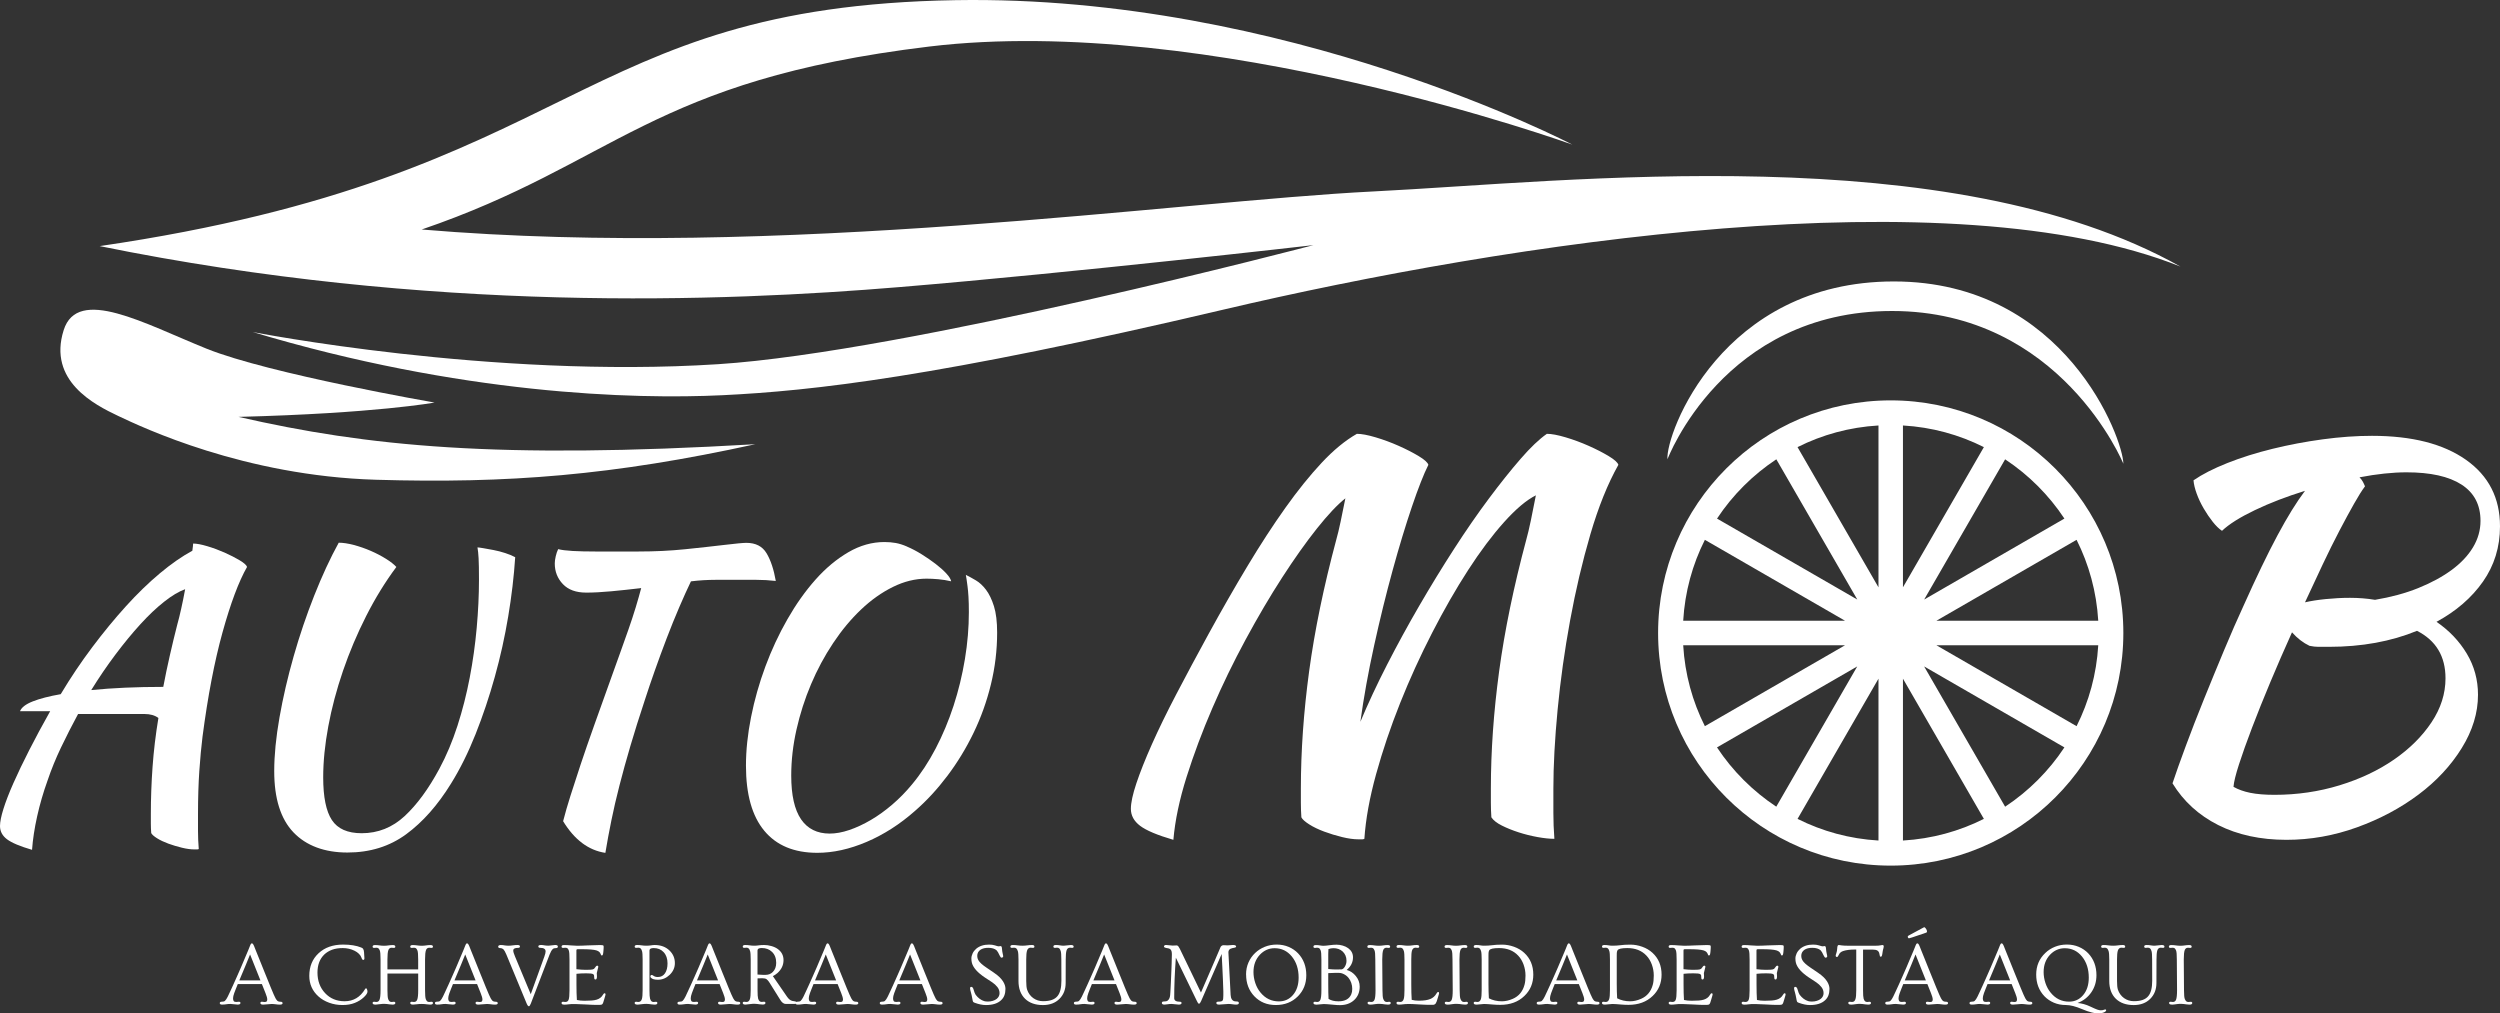 <?xml version="1.0" encoding="UTF-8"?>
<svg id="Layer_2" data-name="Layer 2" xmlns="http://www.w3.org/2000/svg" viewBox="0 0 1000 405.39">
  <rect x="0" y="0" width="1000" height="405.39" fill="#333333" stroke="none"/>
  <defs>
    <style>
      .cls-1 {
        fill: #fff;
      }
    </style>
  </defs>
  <g id="Layer_1-2" data-name="Layer 1">
    <g id="logo_automob_-_fundo_preto" data-name="logo automob - fundo preto">
      <path class="cls-1" d="M802.05,322.68l-32.4-56.11,56.11,32.39c-6.22,9.42-14.3,17.49-23.71,23.72M686.8,298.96l56.1-32.39-32.39,56.1c-9.41-6.23-17.49-14.3-23.71-23.71ZM710.53,183.72l32.39,56.1-56.11-32.38c6.23-9.42,14.31-17.49,23.72-23.72ZM825.76,207.43l-56.1,32.39,32.39-56.09c9.41,6.22,17.48,14.29,23.71,23.7ZM774.55,248.3l56.08-32.37c4.95,9.84,7.98,20.77,8.67,32.37h-64.75ZM839.3,258.1c-.68,11.58-3.72,22.53-8.67,32.37l-56.08-32.37h64.75ZM761.18,271.47l32.37,56.08c-9.85,4.95-20.78,7.98-32.37,8.66v-64.74ZM751.39,336.21c-11.58-.67-22.53-3.71-32.37-8.66l32.37-56.08v64.74ZM673.28,248.3c.68-11.59,3.71-22.53,8.67-32.37l56.07,32.37h-64.74ZM738.02,258.1l-56.07,32.37c-4.96-9.86-7.99-20.79-8.67-32.37h64.74ZM751.39,234.93l-32.38-56.08c9.84-4.95,20.78-7.98,32.38-8.66v64.74ZM761.18,170.19c11.59.67,22.53,3.71,32.37,8.66l-32.37,56.07v-64.73ZM756.29,160.15c-51.38,0-93.05,41.66-93.05,93.05s41.66,93.05,93.05,93.05,93.05-41.66,93.05-93.05-41.66-93.05-93.05-93.05Z"/>
      <g>
        <path class="cls-1" d="M90.48,401.71c-.52.09-1.07.13-1.67.13s-.9-.19-.9-.58.27-.58.82-.58.97-.1,1.22-.31c.39-.36.78-.95,1.17-1.76.38-.81.74-1.57,1.07-2.28.33-.71.71-1.53,1.14-2.48.43-.95.9-2,1.42-3.17.52-1.17,1.06-2.4,1.63-3.71,1.48-3.44,2.46-5.76,2.94-6.95.48-1.19.74-1.85.79-1.97.05-.13.11-.24.17-.35.15-.24.28-.36.38-.36s.19.01.26.04c.07.03.15.08.23.17.17.22.35.55.52.98.17.43.41,1.02.7,1.77s.63,1.58,1.02,2.52c.38.94.79,1.95,1.22,3.03.43,1.08.86,2.15,1.3,3.23.43,1.07.86,2.11,1.27,3.12.41,1.01.78,1.92,1.1,2.73,1,2.42,1.63,3.87,1.91,4.35.28.48.51.81.7.99.29.28.72.42,1.29.42s.85.19.85.58-.37.58-1.1.58c-.31,0-.58-.01-.81-.04-.23-.03-.46-.06-.69-.08-.67-.09-1.27-.14-1.79-.14l-3.36.26c-.75,0-1.13-.21-1.13-.64,0-.35.21-.52.63-.52l1.04.12c.44,0,.73-.1.87-.29.14-.19.21-.43.21-.72,0-.54-.23-1.39-.7-2.54l-1.44-3.62h-9.65c-.28.7-.54,1.33-.77,1.91-.24.58-.46,1.14-.65,1.69-.31.88-.47,1.57-.47,2.08s.09.88.27,1.11c.18.24.52.36,1.02.36l1.04-.09c.42,0,.63.17.63.5,0,.43-.38.64-1.13.64l-2.89-.26c-.59,0-1.15.04-1.66.13ZM104.17,392.15l-4.14-10.37c-.8,2.03-2.23,5.49-4.3,10.37h8.44Z"/>
        <path class="cls-1" d="M145.77,383.29c0,.45-.16.68-.47.68-.28,0-.51-.28-.69-.84-.18-.56-.52-1.09-1.02-1.59-.5-.5-1.1-.92-1.79-1.25-1.45-.71-3.01-1.06-4.67-1.06s-3.1.22-4.31.67c-1.21.45-2.25,1.09-3.12,1.92-1.81,1.77-2.71,4.17-2.71,7.18,0,3.34,1.02,6.09,3.06,8.26,2.03,2.16,4.63,3.24,7.79,3.24,3.53,0,6.25-1.62,8.18-4.85.13-.21.26-.32.4-.35.13,0,.25.14.38.42.13.28.19.59.19.94,0,.58-.49,1.33-1.48,2.26-.99.93-2.18,1.68-3.59,2.24-1.41.57-3.05.85-4.92.85s-3.65-.3-5.32-.91c-1.68-.61-3.1-1.44-4.27-2.5-2.46-2.2-3.69-4.96-3.69-8.26,0-3.73,1.24-6.75,3.72-9.05,2.48-2.31,5.75-3.46,9.79-3.46,2.92,0,5.34.39,7.25,1.17.37.16.61.32.73.47.23.33.37.81.41,1.45.04.64.07,1.09.08,1.33.05.57.07.92.07,1.04Z"/>
        <path class="cls-1" d="M150.17,401.84c-.75,0-1.13-.21-1.13-.64,0-.34.21-.5.63-.5l.85.09c.63,0,1.06-.3,1.3-.9.27-.67.4-1.94.4-3.81v-12.28c0-1.91-.1-3.12-.3-3.61s-.41-.8-.63-.92c-.21-.12-.47-.18-.77-.18l-.85.07c-.42,0-.63-.17-.63-.5,0-.43.32-.64.96-.64s1.24.05,1.82.14c.57.09,1.17.14,1.8.14s1.21-.05,1.77-.14c.55-.09,1.15-.14,1.78-.14s.96.21.96.64c0,.34-.21.5-.63.5l-.83-.07c-.63,0-1.06.3-1.3.9-.27.67-.4,1.94-.4,3.81v3.95h12.3v-3.95c0-1.91-.1-3.12-.3-3.61-.2-.49-.41-.8-.63-.92-.21-.12-.47-.18-.77-.18l-.85.07c-.42,0-.63-.17-.63-.5,0-.43.32-.64.96-.64s1.24.05,1.82.14c.57.09,1.17.14,1.8.14s1.21-.05,1.77-.14c.55-.09,1.14-.14,1.78-.14s.96.21.96.64c0,.34-.21.5-.63.5l-.83-.07c-.63,0-1.06.3-1.3.9-.27.67-.4,1.94-.4,3.81v12.28c0,1.89.1,3.08.3,3.58.2.5.41.81.63.94.21.13.47.19.77.19l.83-.09c.42,0,.63.17.63.5,0,.43-.37.64-1.11.64-.38,0-.79-.03-1.22-.1-.66-.1-1.37-.16-2.14-.16s-1.44.04-2.04.13c-.59.09-1.07.13-1.44.13-.75,0-1.13-.21-1.13-.64,0-.34.21-.5.63-.5l.85.09c.63,0,1.06-.3,1.3-.9.27-.67.4-1.94.4-3.81v-6.68h-12.3v6.68c0,1.89.1,3.08.3,3.58.2.5.41.81.63.94.21.13.47.19.77.19l.83-.09c.42,0,.63.17.63.5,0,.43-.37.64-1.11.64-.38,0-.79-.03-1.22-.1-1.39-.22-2.58-.26-3.57-.11-.99.14-1.67.22-2.04.22Z"/>
        <path class="cls-1" d="M176.55,401.71c-.52.09-1.07.13-1.67.13s-.9-.19-.9-.58.27-.58.82-.58.97-.1,1.22-.31c.39-.36.78-.95,1.17-1.76.38-.81.74-1.57,1.07-2.28.33-.71.71-1.53,1.14-2.48.43-.95.9-2,1.42-3.17.52-1.17,1.06-2.4,1.63-3.71,1.48-3.44,2.46-5.76,2.94-6.95.48-1.19.74-1.85.79-1.97.05-.13.11-.24.17-.35.15-.24.28-.36.38-.36s.19.01.26.04c.07.03.15.08.23.17.17.22.35.55.52.98.17.43.41,1.02.7,1.77s.63,1.58,1.02,2.52c.38.94.79,1.95,1.22,3.03.43,1.08.86,2.15,1.3,3.23.43,1.07.86,2.11,1.27,3.12.41,1.01.78,1.92,1.1,2.73,1,2.42,1.63,3.87,1.91,4.35.28.48.51.81.7.99.29.28.72.42,1.29.42s.85.19.85.58-.37.58-1.1.58c-.31,0-.58-.01-.81-.04-.23-.03-.46-.06-.69-.08-.67-.09-1.27-.14-1.79-.14l-3.36.26c-.75,0-1.13-.21-1.13-.64,0-.35.21-.52.63-.52l1.04.12c.44,0,.73-.1.87-.29.14-.19.21-.43.21-.72,0-.54-.23-1.39-.7-2.54l-1.44-3.62h-9.65c-.28.7-.54,1.33-.77,1.91-.24.58-.46,1.14-.65,1.69-.31.88-.47,1.57-.47,2.08s.09.88.27,1.11c.18.24.52.36,1.02.36l1.04-.09c.42,0,.63.17.63.5,0,.43-.38.64-1.13.64l-2.89-.26c-.59,0-1.15.04-1.66.13ZM190.23,392.15l-4.14-10.37c-.8,2.03-2.23,5.49-4.3,10.37h8.44Z"/>
        <path class="cls-1" d="M222.05,377.99c.73,0,1.1.21,1.1.62s-.24.62-.73.62c-.61,0-1.05.13-1.3.38-.46.44-.89,1.18-1.29,2.23l-7.5,19.59c-.29.72-.55,1.08-.78,1.08-.3,0-.61-.41-.94-1.23l-8.05-19.43c-.46-1.05-.82-1.72-1.08-2-.41-.41-.88-.61-1.41-.61s-.8-.21-.8-.63c0-.16.09-.3.28-.43.19-.12.44-.18.77-.18s.59.01.8.04.42.06.63.1c.58.09,1.14.14,1.67.14s1.1-.05,1.69-.14c.59-.09,1.22-.14,1.88-.14s.99.19.99.57-.25.57-.75.57c-1.29,0-1.93.35-1.93,1.06,0,.49.23,1.28.7,2.38l6.3,15.1,5.44-15.05c.34-.94.5-1.63.5-2.07,0-.95-.72-1.43-2.16-1.43-.5,0-.75-.19-.75-.57s.38-.57,1.13-.57c.37,0,.79.05,1.26.14.47.09,1.05.14,1.73.14l2.61-.28Z"/>
        <path class="cls-1" d="M225.58,401.84c-.64,0-.96-.21-.96-.64,0-.34.21-.5.63-.5l.85.09c.65,0,1.09-.28,1.32-.83.26-.64.38-1.91.38-3.83v-12.33c0-1.9-.09-3.1-.27-3.59-.18-.49-.38-.8-.6-.93-.22-.13-.5-.19-.83-.19l-.85.07c-.42,0-.63-.17-.63-.5,0-.43.31-.64.93-.64s1.13.01,1.53.04.8.06,1.21.1c1.08.09,1.93.14,2.55.14s1.28-.01,1.97-.04c.7-.03,1.47-.06,2.33-.1,2.26-.09,3.83-.14,4.71-.14s1.36.05,1.46.16.15.25.15.43,0,.35,0,.51c0,.16-.01.34-.03.54-.01.27-.05.66-.1,1.19s-.13.88-.21,1.06-.2.27-.35.27-.26-.04-.31-.11c-.06-.08-.14-.25-.23-.52-.1-.27-.27-.53-.52-.78-.25-.25-.64-.45-1.17-.62-1.04-.31-2.97-.47-5.79-.47h-1.55c-.28,0-.46.04-.53.12-.08.08-.11.27-.11.56v7.32c1.38.16,2.52.24,3.44.24s1.56,0,1.95-.02c.39-.01.71-.05.97-.1.45-.08.78-.28.97-.61.39-.61.71-.92.96-.92.31,0,.47.16.47.49l-.61,2.47.07,1.32c0,.84-.2,1.25-.59,1.25-.34,0-.5-.22-.5-.67s-.03-.78-.08-1c-.05-.22-.2-.39-.44-.52-.37-.19-1.28-.28-2.71-.28s-2.73.06-3.88.19v4.12c0,2.56.06,4.68.17,6.35.94.21,1.96.31,3.06.31s2.04-.03,2.83-.09c.78-.06,1.46-.17,2.03-.35,1.12-.34,1.95-.98,2.49-1.93.23-.42.46-.63.7-.63s.35.17.35.5c0,.14-.04.32-.12.54-.09.3-.23.75-.4,1.35s-.31,1.03-.4,1.3c-.09.27-.2.47-.31.61-.17.23-.52.35-1.03.35s-1,0-1.48,0c-.48,0-.97-.01-1.5-.03-.6-.02-1.54-.07-2.8-.14-3.15-.15-5-.2-5.55-.16s-.96.08-1.23.11c-.28.03-.55.06-.82.09-.27.03-.58.04-.94.04Z"/>
        <path class="cls-1" d="M254.99,401.84c-.75,0-1.13-.21-1.13-.64,0-.34.21-.5.63-.5l.85.09c.7,0,1.17-.39,1.41-1.17.2-.66.3-1.84.3-3.55v-12.28c0-1.7-.08-2.82-.24-3.35-.16-.53-.36-.89-.58-1.08-.23-.19-.52-.29-.88-.29l-.85.07c-.42,0-.63-.17-.63-.5,0-.43.32-.64.96-.64s1.24.05,1.82.14c.57.09,1.21.14,1.91.14s1.32-.05,1.86-.14c.54-.09,1.01-.14,1.42-.14,2.48,0,4.49.75,6.02,2.26,1.39,1.38,2.09,3.04,2.09,4.99,0,1.8-.7,3.36-2.09,4.7-1.37,1.3-2.93,1.95-4.7,1.95-1.36,0-2.28-.27-2.78-.8-.15-.16-.23-.34-.23-.53s.05-.34.17-.43c.11-.1.25-.15.41-.15s.39.11.68.33c.45.32,1.01.49,1.69.49s1.24-.13,1.71-.39c.47-.26.87-.63,1.19-1.1.67-.99,1.01-2.31,1.01-3.98,0-1.88-.52-3.37-1.57-4.49-1.01-1.08-2.32-1.62-3.93-1.62-.59,0-1.03.08-1.3.24-.28.16-.42.44-.42.84v15.78c0,1.75.08,2.88.23,3.38.16.5.35.85.57,1.04.23.19.52.29.9.29l.83-.09c.42,0,.63.17.63.5,0,.43-.37.64-1.11.64-.38,0-.79-.03-1.22-.1-1.39-.22-2.58-.26-3.57-.11-.99.14-1.67.22-2.04.22Z"/>
        <path class="cls-1" d="M273.55,401.71c-.52.09-1.07.13-1.67.13s-.9-.19-.9-.58.27-.58.82-.58.97-.1,1.22-.31c.39-.36.78-.95,1.17-1.76.38-.81.74-1.57,1.07-2.28.33-.71.71-1.53,1.14-2.48.43-.95.9-2,1.42-3.17.52-1.17,1.06-2.4,1.63-3.71,1.48-3.44,2.46-5.76,2.94-6.95.48-1.19.74-1.85.79-1.97.05-.13.11-.24.17-.35.15-.24.28-.36.38-.36s.19.01.26.04c.07.03.15.08.23.17.17.22.35.55.52.98.17.43.41,1.02.7,1.77s.63,1.58,1.02,2.52c.38.94.79,1.95,1.22,3.03.43,1.08.86,2.15,1.3,3.23.43,1.07.86,2.11,1.27,3.12.41,1.01.78,1.92,1.1,2.73,1,2.42,1.63,3.87,1.91,4.35.28.48.51.81.7.99.29.28.72.42,1.29.42s.85.19.85.58-.37.58-1.1.58c-.31,0-.58-.01-.81-.04-.23-.03-.46-.06-.69-.08-.67-.09-1.27-.14-1.79-.14l-3.36.26c-.75,0-1.13-.21-1.13-.64,0-.35.21-.52.63-.52l1.04.12c.44,0,.73-.1.87-.29.14-.19.21-.43.21-.72,0-.54-.23-1.39-.7-2.54l-1.44-3.62h-9.65c-.28.7-.54,1.33-.77,1.91-.24.58-.46,1.14-.65,1.69-.31.88-.47,1.57-.47,2.08s.09.88.27,1.11c.18.24.52.36,1.02.36l1.04-.09c.42,0,.63.17.63.5,0,.43-.38.64-1.13.64l-2.89-.26c-.59,0-1.15.04-1.66.13ZM287.23,392.15l-4.14-10.37c-.8,2.03-2.23,5.49-4.3,10.37h8.44Z"/>
        <path class="cls-1" d="M298.22,401.84c-.75,0-1.13-.21-1.13-.64,0-.34.21-.5.63-.5l.85.09c.7,0,1.17-.39,1.41-1.17.2-.66.3-1.84.3-3.55v-12.28c0-1.7-.08-2.82-.24-3.35-.16-.53-.36-.89-.58-1.08-.23-.19-.52-.29-.88-.29l-.85.07c-.42,0-.63-.17-.63-.5,0-.43.32-.64.96-.64s1.24.05,1.82.14c.57.09,1.17.14,1.8.14s1.23-.05,1.8-.14c.57-.09,1.31-.14,2.21-.14s1.86.14,2.9.43c1.03.29,1.9.7,2.61,1.24,1.47,1.1,2.21,2.56,2.21,4.38,0,2.02-.83,3.76-2.49,5.22-.53.46-1.13.86-1.77,1.18l5.65,8.21c.64.94,1.34,1.51,2.1,1.7.22.06.5.1.83.14.59.06.89.25.89.58s-.32.5-.96.5h-3.34c-.8,0-1.52-.52-2.17-1.57l-4.38-7.01c-.39-.61-.77-1.05-1.13-1.31-.36-.26-.91-.39-1.66-.39s-1.4.02-1.96.05v4.71c0,1.75.08,2.88.23,3.38.16.5.35.85.57,1.04.23.19.52.29.9.29l.83-.09c.42,0,.63.17.63.5,0,.43-.37.64-1.11.64-.38,0-.79-.03-1.22-.1-1.39-.22-2.58-.26-3.57-.11-.99.14-1.67.22-2.04.22ZM303,389.82c.75.08,1.48.12,2.17.12h1.1c1.12,0,2.08-.38,2.85-1.15.9-.89,1.36-2.11,1.36-3.65,0-1.86-.56-3.32-1.69-4.4-1.06-1.02-2.41-1.53-4.07-1.53-.59,0-1.03.08-1.3.24-.28.16-.42.44-.42.84v9.53Z"/>
        <path class="cls-1" d="M320.77,401.71c-.52.09-1.07.13-1.67.13s-.9-.19-.9-.58.27-.58.82-.58.97-.1,1.22-.31c.39-.36.78-.95,1.17-1.76.38-.81.74-1.57,1.07-2.28.33-.71.71-1.53,1.14-2.48.43-.95.9-2,1.42-3.17.52-1.17,1.06-2.4,1.63-3.71,1.48-3.44,2.46-5.76,2.94-6.95.48-1.19.74-1.85.79-1.97.05-.13.11-.24.17-.35.15-.24.28-.36.38-.36s.19.01.26.04c.07.03.15.08.23.17.17.22.35.55.52.98.17.43.41,1.02.7,1.77s.63,1.58,1.02,2.52c.38.94.79,1.95,1.22,3.03.43,1.08.86,2.15,1.3,3.23.43,1.07.86,2.11,1.27,3.12.41,1.01.78,1.92,1.1,2.73,1,2.42,1.63,3.87,1.91,4.35.28.48.51.81.7.99.29.28.72.42,1.29.42s.85.19.85.58-.37.58-1.1.58c-.31,0-.58-.01-.81-.04-.23-.03-.46-.06-.69-.08-.67-.09-1.27-.14-1.79-.14l-3.36.26c-.75,0-1.13-.21-1.13-.64,0-.35.21-.52.63-.52l1.04.12c.44,0,.73-.1.87-.29.14-.19.21-.43.21-.72,0-.54-.23-1.39-.7-2.54l-1.44-3.62h-9.65c-.28.7-.54,1.33-.77,1.91-.24.58-.46,1.14-.65,1.69-.31.88-.47,1.57-.47,2.08s.09.88.27,1.11c.18.24.52.36,1.02.36l1.04-.09c.42,0,.63.17.63.5,0,.43-.38.64-1.13.64l-2.89-.26c-.59,0-1.15.04-1.66.13ZM334.45,392.15l-4.14-10.37c-.8,2.03-2.23,5.49-4.3,10.37h8.44Z"/>
        <path class="cls-1" d="M354.48,401.71c-.52.09-1.07.13-1.67.13s-.9-.19-.9-.58.27-.58.82-.58.97-.1,1.22-.31c.39-.36.78-.95,1.17-1.76.38-.81.74-1.57,1.07-2.28.33-.71.71-1.53,1.14-2.48.43-.95.9-2,1.42-3.17.52-1.17,1.06-2.4,1.63-3.71,1.48-3.44,2.46-5.76,2.94-6.95.48-1.19.74-1.85.79-1.97.05-.13.11-.24.17-.35.15-.24.28-.36.38-.36s.19.01.26.04c.07.03.15.08.23.17.17.22.35.55.52.98.17.43.41,1.02.7,1.77s.63,1.58,1.02,2.52c.38.94.79,1.95,1.22,3.03.43,1.08.86,2.15,1.3,3.23.43,1.07.86,2.11,1.27,3.12.41,1.01.78,1.92,1.1,2.73,1,2.42,1.63,3.87,1.91,4.35.28.48.51.81.7.99.29.28.72.42,1.29.42s.85.19.85.58-.37.58-1.1.58c-.31,0-.58-.01-.81-.04-.23-.03-.46-.06-.69-.08-.67-.09-1.27-.14-1.79-.14l-3.36.26c-.75,0-1.13-.21-1.13-.64,0-.35.21-.52.63-.52l1.04.12c.44,0,.73-.1.87-.29.14-.19.21-.43.21-.72,0-.54-.23-1.39-.7-2.54l-1.44-3.62h-9.65c-.28.7-.54,1.33-.77,1.91-.24.58-.46,1.14-.65,1.69-.31.88-.47,1.57-.47,2.08s.09.88.27,1.11c.18.24.52.36,1.02.36l1.04-.09c.42,0,.63.17.63.5,0,.43-.38.64-1.13.64l-2.89-.26c-.59,0-1.15.04-1.66.13ZM368.16,392.15l-4.14-10.37c-.8,2.03-2.23,5.49-4.3,10.37h8.44Z"/>
        <path class="cls-1" d="M399.49,378.53l.73-.1c.32,0,.5.26.54.79s.08.96.14,1.3c.06.34.12.64.17.9.06.27.11.49.15.68.04.19.06.34.06.46s-.07.24-.2.35c-.13.11-.28.17-.43.17-.27,0-.53-.28-.78-.85-.49-1.08-.89-1.77-1.22-2.09-.75-.67-1.86-1.01-3.32-1.01-2.04,0-3.41.61-4.11,1.83-.22.39-.33.88-.33,1.44s.14,1.1.41,1.6c.27.5.69,1,1.25,1.5.56.5,1.28,1.05,2.15,1.63s1.8,1.21,2.8,1.9c1,.68,1.77,1.3,2.33,1.85.56.55,1.01,1.1,1.36,1.64.66,1.03.99,2.04.99,3.01s-.14,1.84-.42,2.6-.73,1.42-1.36,1.99c-1.36,1.26-3.36,1.9-6.02,1.9-1.35,0-2.83-.3-4.45-.89-.37-.13-.6-.27-.7-.43-.1-.2-.2-.57-.28-1.11-.08-.54-.18-1.04-.29-1.48-.11-.44-.21-.83-.3-1.18l-.24-.9c-.07-.27-.1-.49-.1-.66,0-.42.16-.63.47-.63.42,0,.72.32.9.96.32,1.14.61,1.87.87,2.21.99,1.3,2.13,2.15,3.43,2.54.38.12.9.17,1.54.17s1.28-.1,1.9-.29c.62-.19,1.13-.45,1.54-.77.77-.63,1.15-1.39,1.15-2.29s-.29-1.71-.86-2.44c-.57-.72-1.26-1.36-2.07-1.9-.81-.54-1.41-.94-1.81-1.19-.4-.26-.77-.5-1.12-.73-2.93-1.96-4.67-3.91-5.2-5.84-.14-.51-.21-1.1-.21-1.76s.16-1.34.49-2.04c.32-.7.79-1.3,1.39-1.83,1.33-1.14,3.06-1.7,5.17-1.7.96,0,1.73.1,2.31.3.81.27,1.34.4,1.58.4Z"/>
        <path class="cls-1" d="M413.09,379.14l-.83-.07c-.71,0-1.19.39-1.44,1.17-.22.68-.33,1.87-.33,3.55v8.59c0,1.61.12,2.77.35,3.47.23.7.56,1.34.98,1.92.42.58.92,1.07,1.49,1.48,1.15.81,2.44,1.22,3.89,1.22s2.64-.17,3.57-.51c.94-.34,1.69-.86,2.24-1.54,1.03-1.25,1.55-3.29,1.55-6.12l-.03-8.51c0-1.7-.08-2.82-.24-3.35-.16-.53-.36-.89-.58-1.08-.23-.19-.52-.29-.88-.29l-.85.07c-.42,0-.63-.17-.63-.5,0-.43.32-.64.96-.64s1.19.05,1.67.14c.48.09.97.14,1.5.14l2.87-.28c.74,0,1.11.21,1.11.64,0,.34-.21.5-.63.5l-.83-.07c-.71,0-1.18.39-1.41,1.17-.2.67-.3,1.86-.3,3.55l-.03,9.39c0,2.59-.82,4.7-2.47,6.35-1.66,1.66-3.87,2.49-6.63,2.49-3,0-5.38-.83-7.11-2.49-1.77-1.72-2.66-4.1-2.66-7.15v-8.59c0-1.68-.09-2.79-.26-3.33s-.38-.9-.61-1.1c-.23-.19-.53-.29-.9-.29l-.85.07c-.42,0-.63-.17-.63-.5,0-.43.32-.64.97-.64s1.27.05,1.89.14c.61.09,1.26.14,1.94.14s1.33-.05,1.97-.14c.63-.09,1.26-.14,1.9-.14s.95.21.95.64c0,.34-.21.5-.63.5Z"/>
        <path class="cls-1" d="M432.12,401.71c-.52.09-1.07.13-1.67.13s-.9-.19-.9-.58.27-.58.82-.58.97-.1,1.22-.31c.39-.36.78-.95,1.17-1.76.38-.81.74-1.57,1.07-2.28.33-.71.71-1.53,1.14-2.48.43-.95.9-2,1.42-3.17.52-1.17,1.06-2.4,1.63-3.71,1.48-3.44,2.46-5.76,2.94-6.95.48-1.19.74-1.85.79-1.97.05-.13.11-.24.17-.35.15-.24.28-.36.38-.36s.19.01.26.04c.07.03.15.08.23.17.17.22.35.55.52.98.17.43.41,1.02.7,1.77s.63,1.58,1.02,2.52c.38.94.79,1.95,1.22,3.03.43,1.08.86,2.15,1.3,3.23.43,1.07.86,2.11,1.27,3.12.41,1.01.78,1.92,1.1,2.73,1,2.42,1.63,3.87,1.91,4.35.28.48.51.81.7.99.29.28.72.42,1.29.42s.85.19.85.58-.37.58-1.1.58c-.31,0-.58-.01-.81-.04-.23-.03-.46-.06-.69-.08-.67-.09-1.27-.14-1.79-.14l-3.36.26c-.75,0-1.13-.21-1.13-.64,0-.35.21-.52.63-.52l1.04.12c.44,0,.73-.1.87-.29.14-.19.21-.43.21-.72,0-.54-.23-1.39-.7-2.54l-1.44-3.62h-9.65c-.28.7-.54,1.33-.77,1.91-.24.58-.46,1.14-.65,1.69-.31.88-.47,1.57-.47,2.08s.09.88.27,1.11c.18.24.52.36,1.02.36l1.04-.09c.42,0,.63.17.63.5,0,.43-.38.64-1.13.64l-2.89-.26c-.59,0-1.15.04-1.66.13ZM445.8,392.15l-4.14-10.37c-.8,2.03-2.23,5.49-4.3,10.37h8.44Z"/>
        <path class="cls-1" d="M465.84,401.84c-.73,0-1.1-.21-1.1-.62s.24-.62.73-.62c.73,0,1.25-.11,1.55-.33.59-.43.94-1.17,1.04-2.21.02-.24.05-.61.08-1.11.03-.5.06-1.08.1-1.75.04-.67.08-1.4.11-2.21.03-.81.07-1.63.11-2.49.04-.85.08-1.71.11-2.57s.06-1.68.09-2.45c.06-1.94.09-3.16.09-3.67s-.04-.91-.11-1.2c-.08-.29-.18-.53-.32-.71-.26-.32-.67-.53-1.24-.61-1-.14-1.5-.35-1.5-.64,0-.2.07-.36.22-.48.14-.12.33-.18.57-.18l2.73.24,1.53-.07c.28,0,.51.12.7.36.19.24.39.59.63,1.05l8.42,17.45c.2-.45.46-1.05.78-1.79.32-.74.68-1.57,1.07-2.47.39-.9.8-1.86,1.24-2.87.44-1.01.88-2.01,1.3-3.01s.84-1.95,1.24-2.87c.39-.92.74-1.73,1.04-2.44.3-.71.55-1.3.75-1.75.2-.45.33-.77.41-.97.08-.19.22-.37.44-.53.22-.16.48-.24.78-.24l1.63.07,2.09-.16c.87,0,1.3.21,1.3.64,0,.21-.19.35-.57.43-.38.08-.71.14-.97.2-.27.06-.52.15-.75.26-.53.29-.8.77-.8,1.44l.89,17.03c.09,1.5.65,2.34,1.69,2.54.29.05.57.07.85.07.5,0,.75.21.75.62s-.37.62-1.1.62c-.29,0-.54-.01-.75-.04-.21-.03-.42-.06-.63-.08-.63-.09-1.19-.14-1.7-.14l-3.7.26c-.75,0-1.13-.21-1.13-.64,0-.36.27-.54.82-.54s.94-.04,1.19-.13c.25-.09.43-.22.55-.41.16-.28.24-.93.24-1.97v-1.63c0-.79-.06-2.39-.17-4.8-.12-2.41-.2-4.13-.24-5.17-.09-2.18-.18-3.83-.26-4.96l-8.23,18.86c-.3.68-.57,1.03-.82,1.03-.16,0-.3-.08-.41-.25-.11-.17-.26-.44-.44-.81l-8.42-17.34c-.44,5.9-.66,11.3-.66,16.19,0,.95.77,1.43,2.31,1.43.42,0,.63.17.63.5,0,.43-.38.64-1.13.64l-2.82-.26c-.59,0-1.15.04-1.67.13s-.91.13-1.17.13Z"/>
        <path class="cls-1" d="M498.42,389.8c0-1.75.33-3.36.98-4.83.65-1.47,1.54-2.73,2.66-3.79,1.12-1.06,2.41-1.88,3.89-2.47,1.47-.59,3.06-.88,4.77-.88s3.29.31,4.75.93c1.46.62,2.71,1.48,3.76,2.57,2.19,2.31,3.29,5.24,3.29,8.78,0,3.36-1.13,6.18-3.39,8.44-2.31,2.31-5.24,3.46-8.8,3.46s-6.34-1.17-8.59-3.5c-2.2-2.3-3.3-5.2-3.3-8.71ZM501.39,388.81c0,1.51.25,2.99.74,4.44.49,1.46,1.19,2.72,2.1,3.8,1.94,2.34,4.38,3.51,7.34,3.51,2.28,0,4.16-.86,5.62-2.57,1.51-1.76,2.26-4.08,2.26-6.96,0-3.4-.91-6.22-2.73-8.45-1.81-2.2-4.1-3.3-6.87-3.3-2.28,0-4.25.87-5.9,2.61-1.7,1.81-2.56,4.12-2.56,6.92Z"/>
        <path class="cls-1" d="M526.51,401.84c-.75,0-1.13-.21-1.13-.64,0-.34.21-.5.63-.5l.85.09c.63,0,1.06-.3,1.3-.9.27-.67.4-1.94.4-3.81v-12.28c0-1.95-.1-3.17-.3-3.65-.2-.49-.41-.79-.64-.9s-.52-.17-.87-.17l-.75.09c-.42,0-.63-.17-.63-.5,0-.43.32-.64.96-.64s1.19.05,1.67.14c.48.09.93.14,1.37.14s.83-.02,1.19-.07c.36-.05.74-.09,1.13-.14,1.11-.15,2.09-.23,2.92-.23s1.67.12,2.51.37c.84.24,1.56.59,2.17,1.04,1.28.94,1.91,2.16,1.91,3.65,0,1.98-.84,3.66-2.52,5.04,1.45.41,2.67,1.22,3.65,2.44,1.03,1.26,1.55,2.67,1.55,4.23,0,2.2-.73,3.99-2.19,5.36s-3.37,2.05-5.74,2.05c-.74,0-1.61-.05-2.59-.16-1.91-.19-3.2-.28-3.86-.28l-2.99.26ZM531.29,387.61c1.3.13,2.35.19,3.17.19,1.17,0,1.89-.02,2.16-.05s.51-.15.73-.35c.22-.2.42-.45.61-.77.43-.72.64-1.48.64-2.3s-.14-1.53-.42-2.15c-.28-.62-.65-1.15-1.13-1.59-.97-.88-2.2-1.32-3.67-1.32-.71,0-1.37.12-2,.37-.03.58-.06,1.02-.06,1.31,0,.3-.01.56-.02.79,0,.23,0,.44,0,.63v5.24ZM539.41,391.15c-.48-.6-1.07-1.08-1.77-1.44-.7-.37-1.37-.55-1.99-.55h-1.9c-.65,0-1.47.03-2.45.09v4.31c0,2.6.04,4.6.12,6,1.03.65,2.36.97,3.98.97,2.59,0,4.28-.93,5.1-2.78.27-.63.4-1.35.4-2.18s-.13-1.62-.38-2.38c-.26-.76-.62-1.44-1.1-2.04Z"/>
        <path class="cls-1" d="M548.16,401.84c-.75,0-1.13-.21-1.13-.64,0-.34.21-.5.63-.5l.85.09c.63,0,1.06-.3,1.3-.9.27-.67.4-1.94.4-3.81l-.09-12.28c0-1.91-.1-3.12-.3-3.61s-.41-.8-.63-.92c-.21-.12-.47-.18-.77-.18l-.85.07c-.42,0-.63-.17-.63-.5,0-.43.32-.64.96-.64s1.24.05,1.82.14c.57.09,1.17.14,1.8.14s1.22-.05,1.79-.14c.57-.09,1.17-.14,1.8-.14s.95.21.95.64c0,.34-.21.5-.63.5l-.83-.07c-.63,0-1.06.3-1.3.9-.27.67-.4,1.94-.4,3.81l.09,12.28c0,1.87.11,3.06.34,3.57s.45.83.69.96c.23.13.5.19.8.19l.84-.09c.42,0,.63.17.63.5,0,.43-.37.64-1.11.64-.38,0-.79-.03-1.22-.1-1.45-.23-2.68-.27-3.7-.12-1.01.15-1.71.23-2.08.23Z"/>
        <path class="cls-1" d="M559.56,401.84c-.64,0-.96-.21-.96-.64,0-.34.21-.5.63-.5l.85.09c.7,0,1.17-.39,1.41-1.17.2-.66.3-1.84.3-3.55v-12.28c0-1.7-.08-2.82-.24-3.35-.16-.53-.36-.89-.58-1.08-.23-.19-.52-.29-.88-.29l-.85.07c-.42,0-.63-.17-.63-.5,0-.43.32-.64.96-.64s1.24.05,1.82.14c.57.09,1.17.14,1.79.14s1.21-.05,1.77-.14c.56-.09,1.16-.14,1.79-.14s.95.21.95.64c0,.34-.21.5-.63.5l-.84-.07c-.71,0-1.18.39-1.43,1.17-.19.61-.28,1.8-.28,3.55v9.83c0,2.54.06,4.64.17,6.31.85.23,1.78.35,2.81.35s1.92-.06,2.68-.17c.76-.12,1.42-.29,1.97-.52,1.04-.43,1.86-1.15,2.44-2.17.23-.42.46-.63.7-.63s.35.17.35.5c0,.14-.04.32-.12.54-.09.3-.23.75-.4,1.35-.17.6-.32,1.06-.43,1.37s-.23.58-.37.79c-.28.39-.66.59-1.16.59s-.96,0-1.4,0c-.44,0-.9-.02-1.38-.03-.48-.02-1-.04-1.56-.07-.56-.03-1.19-.06-1.9-.1-.71-.03-1.32-.07-1.84-.1-.52-.03-1.04-.04-1.56-.04s-.95.01-1.29.04c-.34.03-.65.06-.93.09s-.55.06-.82.09c-.27.03-.57.04-.92.04Z"/>
        <path class="cls-1" d="M579.04,401.84c-.75,0-1.13-.21-1.13-.64,0-.34.21-.5.63-.5l.85.09c.63,0,1.06-.3,1.3-.9.27-.67.4-1.94.4-3.81l-.09-12.28c0-1.91-.1-3.12-.3-3.61s-.41-.8-.63-.92c-.21-.12-.47-.18-.77-.18l-.85.07c-.42,0-.63-.17-.63-.5,0-.43.32-.64.96-.64s1.24.05,1.82.14c.57.09,1.17.14,1.8.14s1.22-.05,1.79-.14c.57-.09,1.17-.14,1.8-.14s.95.21.95.64c0,.34-.21.5-.63.5l-.83-.07c-.63,0-1.06.3-1.3.9-.27.67-.4,1.94-.4,3.81l.09,12.28c0,1.87.11,3.06.34,3.57s.45.83.69.96c.23.13.5.19.8.19l.84-.09c.42,0,.63.17.63.5,0,.43-.37.64-1.11.64-.38,0-.79-.03-1.22-.1-1.45-.23-2.68-.27-3.7-.12-1.01.15-1.71.23-2.08.23Z"/>
        <path class="cls-1" d="M590.61,401.84c-.75,0-1.13-.21-1.13-.64,0-.34.21-.5.63-.5l.85.09c.7,0,1.17-.39,1.41-1.17.2-.66.3-1.84.3-3.55v-12.28c0-1.7-.08-2.82-.24-3.35-.16-.53-.36-.89-.58-1.08-.23-.19-.52-.29-.88-.29l-.85.07c-.42,0-.63-.17-.63-.5,0-.43.32-.64.96-.64s1.19.05,1.67.14c.48.09.95.14,1.41.14,1.23,0,2.25-.06,3.06-.17,1.23-.17,2.64-.26,4.24-.26s3.18.28,4.77.85c1.58.57,2.94,1.37,4.08,2.42,2.42,2.21,3.64,5.13,3.64,8.73,0,3.42-1.19,6.27-3.57,8.54-2.46,2.37-5.68,3.55-9.67,3.55-.96,0-1.9-.04-2.8-.12-1.68-.15-2.9-.23-3.65-.23l-2.99.26ZM595.39,393.56c0,2.06.05,3.98.16,5.76,1.54.8,3.28,1.2,5.2,1.2,1.4,0,2.86-.33,4.37-.99,2.39-1.04,3.95-2.91,4.68-5.6.27-.95.4-2.18.4-3.7s-.26-2.98-.77-4.4c-.52-1.42-1.24-2.62-2.17-3.59-1.89-2.01-4.44-3.01-7.64-3.01-2.28,0-3.59.3-3.93.9-.17.33-.27.69-.28,1.1s-.02.81-.02,1.21v11.11Z"/>
        <path class="cls-1" d="M617.25,401.71c-.52.09-1.07.13-1.67.13s-.9-.19-.9-.58.27-.58.82-.58.97-.1,1.22-.31c.39-.36.78-.95,1.17-1.76s.74-1.57,1.07-2.28c.33-.71.71-1.53,1.14-2.48s.9-2,1.42-3.17c.52-1.17,1.06-2.4,1.63-3.71,1.48-3.44,2.46-5.76,2.94-6.95.48-1.19.74-1.85.79-1.97.05-.13.11-.24.17-.35.15-.24.28-.36.38-.36s.19.01.26.04.14.08.23.17c.17.22.35.55.52.98.17.43.41,1.02.7,1.77.3.74.64,1.58,1.02,2.52.38.94.79,1.95,1.22,3.03.43,1.08.86,2.15,1.3,3.23s.86,2.11,1.27,3.12c.41,1.01.78,1.92,1.1,2.73,1,2.42,1.63,3.87,1.91,4.35s.51.81.7.99c.29.28.72.42,1.29.42s.85.19.85.58-.37.58-1.1.58c-.31,0-.58-.01-.81-.04-.23-.03-.46-.06-.69-.08-.67-.09-1.27-.14-1.79-.14l-3.36.26c-.75,0-1.13-.21-1.13-.64,0-.35.21-.52.63-.52l1.04.12c.44,0,.73-.1.87-.29.14-.19.21-.43.21-.72,0-.54-.23-1.39-.7-2.54l-1.44-3.62h-9.65c-.28.7-.54,1.33-.77,1.91-.24.58-.46,1.14-.65,1.69-.31.88-.47,1.57-.47,2.08s.09.88.27,1.11c.18.24.52.36,1.02.36l1.04-.09c.42,0,.63.17.63.5,0,.43-.38.64-1.13.64l-2.89-.26c-.59,0-1.15.04-1.66.13ZM630.93,392.15l-4.14-10.37c-.8,2.03-2.23,5.49-4.3,10.37h8.44Z"/>
        <path class="cls-1" d="M641.92,401.84c-.75,0-1.13-.21-1.13-.64,0-.34.21-.5.63-.5l.85.09c.7,0,1.17-.39,1.41-1.17.2-.66.3-1.84.3-3.55v-12.28c0-1.7-.08-2.82-.24-3.35-.16-.53-.36-.89-.58-1.08-.23-.19-.52-.29-.88-.29l-.85.07c-.42,0-.63-.17-.63-.5,0-.43.32-.64.96-.64s1.19.05,1.67.14c.48.09.95.14,1.41.14,1.23,0,2.25-.06,3.06-.17,1.23-.17,2.64-.26,4.24-.26s3.18.28,4.77.85c1.58.57,2.94,1.37,4.08,2.42,2.42,2.21,3.64,5.13,3.64,8.73,0,3.42-1.19,6.27-3.57,8.54-2.46,2.37-5.68,3.55-9.67,3.55-.96,0-1.9-.04-2.8-.12-1.68-.15-2.9-.23-3.65-.23l-2.99.26ZM646.7,393.56c0,2.06.05,3.98.16,5.76,1.54.8,3.28,1.2,5.2,1.2,1.4,0,2.86-.33,4.37-.99,2.39-1.04,3.95-2.91,4.68-5.6.27-.95.4-2.18.4-3.7s-.26-2.98-.77-4.4c-.52-1.42-1.24-2.62-2.17-3.59-1.89-2.01-4.44-3.01-7.64-3.01-2.28,0-3.59.3-3.93.9-.17.33-.27.69-.28,1.1s-.02.81-.02,1.21v11.11Z"/>
        <path class="cls-1" d="M668.43,401.84c-.64,0-.96-.21-.96-.64,0-.34.21-.5.63-.5l.85.09c.65,0,1.09-.28,1.32-.83.25-.64.38-1.91.38-3.83v-12.33c0-1.9-.09-3.1-.27-3.59-.18-.49-.38-.8-.6-.93-.22-.13-.5-.19-.84-.19l-.85.07c-.42,0-.63-.17-.63-.5,0-.43.31-.64.93-.64s1.13.01,1.53.04.8.06,1.21.1c1.08.09,1.93.14,2.55.14s1.28-.01,1.97-.04c.7-.03,1.47-.06,2.33-.1,2.26-.09,3.83-.14,4.71-.14s1.36.05,1.46.16c.1.1.15.25.15.43s0,.35,0,.51c0,.16-.01.34-.03.54-.01.27-.05.66-.1,1.19-.06.53-.13.88-.21,1.06-.08.18-.2.27-.35.27s-.26-.04-.31-.11c-.06-.08-.14-.25-.23-.52-.1-.27-.27-.53-.52-.78s-.64-.45-1.17-.62c-1.04-.31-2.97-.47-5.79-.47h-1.55c-.28,0-.46.04-.53.12-.08.08-.11.27-.11.56v7.32c1.38.16,2.52.24,3.44.24s1.56,0,1.95-.02.71-.05.97-.1c.45-.08.78-.28.97-.61.39-.61.71-.92.96-.92.31,0,.47.16.47.49l-.61,2.47.07,1.32c0,.84-.2,1.25-.59,1.25-.34,0-.5-.22-.5-.67s-.03-.78-.08-1c-.05-.22-.2-.39-.44-.52-.37-.19-1.28-.28-2.71-.28s-2.73.06-3.88.19v4.12c0,2.56.06,4.68.17,6.35.94.21,1.96.31,3.06.31s2.04-.03,2.83-.09c.78-.06,1.46-.17,2.03-.35,1.12-.34,1.95-.98,2.49-1.93.23-.42.46-.63.7-.63s.35.17.35.5c0,.14-.04.32-.12.54-.09.3-.23.75-.4,1.35-.17.6-.31,1.03-.4,1.3-.09.27-.2.47-.31.61-.17.23-.52.35-1.03.35s-1,0-1.48,0c-.48,0-.97-.01-1.5-.03-.6-.02-1.54-.07-2.8-.14-3.15-.15-5-.2-5.55-.16s-.96.08-1.23.11-.55.06-.82.09c-.27.03-.58.04-.94.04Z"/>
        <path class="cls-1" d="M697.62,401.84c-.64,0-.96-.21-.96-.64,0-.34.21-.5.63-.5l.85.09c.65,0,1.09-.28,1.32-.83.25-.64.38-1.91.38-3.83v-12.33c0-1.9-.09-3.1-.27-3.59-.18-.49-.38-.8-.6-.93-.22-.13-.5-.19-.84-.19l-.85.07c-.42,0-.63-.17-.63-.5,0-.43.31-.64.93-.64s1.13.01,1.53.04.8.06,1.21.1c1.08.09,1.93.14,2.55.14s1.28-.01,1.97-.04c.7-.03,1.47-.06,2.33-.1,2.26-.09,3.83-.14,4.71-.14s1.36.05,1.46.16c.1.1.15.25.15.43s0,.35,0,.51c0,.16-.01.34-.03.54-.01.27-.05.66-.1,1.19-.06.53-.13.88-.21,1.06-.08.18-.2.27-.35.27s-.26-.04-.31-.11c-.06-.08-.14-.25-.23-.52-.1-.27-.27-.53-.52-.78s-.64-.45-1.17-.62c-1.04-.31-2.97-.47-5.79-.47h-1.55c-.28,0-.46.04-.53.12-.08.08-.11.27-.11.56v7.32c1.38.16,2.52.24,3.44.24s1.56,0,1.95-.02.71-.05.97-.1c.45-.08.78-.28.97-.61.39-.61.71-.92.96-.92.31,0,.47.16.47.49l-.61,2.47.07,1.32c0,.84-.2,1.25-.59,1.25-.34,0-.5-.22-.5-.67s-.03-.78-.08-1c-.05-.22-.2-.39-.44-.52-.37-.19-1.28-.28-2.71-.28s-2.73.06-3.88.19v4.12c0,2.56.06,4.68.17,6.35.94.21,1.96.31,3.06.31s2.04-.03,2.83-.09c.78-.06,1.46-.17,2.03-.35,1.12-.34,1.95-.98,2.49-1.93.23-.42.46-.63.7-.63s.35.17.35.5c0,.14-.04.32-.12.54-.09.3-.23.75-.4,1.35-.17.6-.31,1.03-.4,1.3-.09.27-.2.47-.31.61-.17.23-.52.35-1.03.35s-1,0-1.48,0c-.48,0-.97-.01-1.5-.03-.6-.02-1.54-.07-2.8-.14-3.15-.15-5-.2-5.55-.16s-.96.08-1.23.11-.55.06-.82.09c-.27.03-.58.04-.94.04Z"/>
        <path class="cls-1" d="M729.1,378.53l.73-.1c.32,0,.5.26.54.79s.08.96.14,1.3c.06.34.12.64.17.9.06.27.11.49.15.68s.06.34.06.46-.07.24-.2.35c-.13.11-.28.17-.43.17-.27,0-.53-.28-.78-.85-.49-1.08-.89-1.77-1.22-2.09-.75-.67-1.86-1.01-3.32-1.01-2.04,0-3.41.61-4.11,1.83-.22.39-.33.88-.33,1.44s.14,1.1.41,1.6c.27.5.69,1,1.25,1.5.56.5,1.28,1.05,2.15,1.63.87.58,1.8,1.21,2.8,1.9,1,.68,1.77,1.3,2.33,1.85.56.55,1.01,1.1,1.36,1.64.66,1.03.99,2.04.99,3.01s-.14,1.84-.42,2.6-.73,1.42-1.36,1.99c-1.36,1.26-3.36,1.9-6.02,1.9-1.35,0-2.83-.3-4.45-.89-.37-.13-.6-.27-.7-.43-.1-.2-.2-.57-.28-1.11s-.18-1.04-.29-1.48c-.11-.44-.21-.83-.3-1.18l-.24-.9c-.07-.27-.1-.49-.1-.66,0-.42.16-.63.47-.63.42,0,.72.32.9.96.32,1.14.61,1.87.87,2.21.99,1.3,2.13,2.15,3.43,2.54.38.12.9.17,1.54.17s1.28-.1,1.9-.29c.62-.19,1.13-.45,1.54-.77.77-.63,1.15-1.39,1.15-2.29s-.29-1.71-.86-2.44c-.57-.72-1.26-1.36-2.07-1.9-.81-.54-1.41-.94-1.81-1.19-.4-.26-.77-.5-1.12-.73-2.93-1.96-4.67-3.91-5.2-5.84-.14-.51-.21-1.1-.21-1.76s.16-1.34.49-2.04.79-1.3,1.39-1.83c1.33-1.14,3.06-1.7,5.17-1.7.96,0,1.73.1,2.31.3.81.27,1.34.4,1.58.4Z"/>
        <path class="cls-1" d="M740.45,401.84c-.75,0-1.13-.21-1.13-.64,0-.34.21-.5.63-.5l.85.09c.7,0,1.16-.39,1.39-1.17.21-.66.31-1.84.31-3.55v-16.26h-.47c-2.03,0-3.65.21-4.85.63-.84.3-1.4.82-1.7,1.55-.22.53-.45.8-.7.8-.34,0-.5-.2-.5-.59,0-.12.03-.25.08-.4.05-.15.11-.33.18-.54.19-.56.3-1.14.33-1.74.03-.6.1-1.01.2-1.21.1-.2.23-.3.41-.3s.33.01.47.04c.14.03.34.06.61.1.7.09,1.57.14,2.63.14h11.03c.86,0,1.48-.05,1.87-.14.39-.09.67-.14.84-.14.38,0,.57.18.57.54,0,.19-.03.41-.1.66-.17.57-.29,1.06-.34,1.47-.05.41-.1.75-.15,1.01-.05.26-.1.47-.16.62-.09.26-.23.38-.42.38s-.3-.07-.36-.2-.11-.39-.17-.77-.16-.7-.3-.94c-.14-.24-.32-.43-.56-.57-.41-.25-1.07-.38-1.98-.38h-3.74v16.26c0,1.75.08,2.88.23,3.38.16.5.35.85.57,1.04.23.19.52.29.9.29l.84-.09c.42,0,.63.17.63.5,0,.43-.37.64-1.11.64-.38,0-.79-.03-1.22-.1-1.39-.22-2.58-.26-3.57-.11s-1.67.22-2.04.22Z"/>
        <path class="cls-1" d="M756.67,401.71c-.52.09-1.07.13-1.67.13s-.9-.19-.9-.58.27-.58.82-.58.97-.1,1.22-.31c.39-.36.78-.95,1.17-1.76s.74-1.57,1.07-2.28c.33-.71.71-1.53,1.14-2.48s.9-2,1.42-3.17c.52-1.17,1.06-2.4,1.63-3.71,1.48-3.44,2.46-5.76,2.94-6.95.48-1.19.74-1.85.79-1.97.05-.13.11-.24.17-.35.15-.24.28-.36.38-.36s.19.01.26.04.14.08.23.17c.17.22.35.55.52.98.17.43.41,1.02.7,1.77.3.74.64,1.58,1.02,2.52.38.94.79,1.95,1.22,3.03s.86,2.15,1.3,3.23.86,2.11,1.27,3.12c.41,1.01.78,1.92,1.1,2.73,1,2.42,1.63,3.87,1.91,4.35s.51.81.7.99c.29.28.72.42,1.29.42s.85.19.85.58-.37.58-1.1.58c-.31,0-.58-.01-.81-.04-.23-.03-.46-.06-.69-.08-.67-.09-1.27-.14-1.79-.14l-3.36.26c-.75,0-1.13-.21-1.13-.64,0-.35.21-.52.63-.52l1.04.12c.44,0,.73-.1.87-.29.14-.19.21-.43.21-.72,0-.54-.23-1.39-.7-2.54l-1.44-3.62h-9.65c-.28.7-.54,1.33-.77,1.91-.24.58-.46,1.14-.65,1.69-.31.88-.47,1.57-.47,2.08s.09.88.27,1.11c.18.24.52.36,1.02.36l1.04-.09c.42,0,.63.17.63.5,0,.43-.38.64-1.13.64l-2.89-.26c-.59,0-1.15.04-1.66.13ZM770.35,392.15l-4.14-10.37c-.8,2.03-2.23,5.49-4.3,10.37h8.44ZM764.8,374.98c-.7.23-1.1.35-1.22.35s-.23-.08-.33-.23c-.1-.15-.16-.28-.16-.4,0-.19.12-.35.37-.49l5.9-3.18c.15-.09.27-.14.35-.14s.18.05.3.16c.12.1.23.24.35.4.29.43.43.76.43,1s-.02.39-.07.45c-.05.06-.13.12-.26.17l-5.65,1.91Z"/>
        <path class="cls-1" d="M790.38,401.71c-.52.09-1.07.13-1.67.13s-.9-.19-.9-.58.27-.58.82-.58.97-.1,1.22-.31c.39-.36.78-.95,1.17-1.76s.74-1.57,1.07-2.28c.33-.71.71-1.53,1.14-2.48s.9-2,1.42-3.17c.52-1.17,1.06-2.4,1.63-3.71,1.48-3.44,2.46-5.76,2.94-6.95.48-1.19.74-1.85.79-1.97.05-.13.11-.24.17-.35.15-.24.28-.36.38-.36s.19.01.26.04.14.08.23.17c.17.22.35.55.52.98.17.43.41,1.02.7,1.77.3.74.64,1.58,1.02,2.52.38.94.79,1.95,1.22,3.03s.86,2.15,1.3,3.23.86,2.11,1.27,3.12c.41,1.01.78,1.92,1.1,2.73,1,2.42,1.63,3.87,1.91,4.35s.51.81.7.99c.29.28.72.42,1.29.42s.85.19.85.58-.37.58-1.1.58c-.31,0-.58-.01-.81-.04-.23-.03-.46-.06-.69-.08-.67-.09-1.27-.14-1.79-.14l-3.36.26c-.75,0-1.13-.21-1.13-.64,0-.35.21-.52.63-.52l1.04.12c.44,0,.73-.1.87-.29.14-.19.21-.43.21-.72,0-.54-.23-1.39-.7-2.54l-1.44-3.62h-9.65c-.28.7-.54,1.33-.77,1.91-.24.58-.46,1.14-.65,1.69-.31.88-.47,1.57-.47,2.08s.09.88.27,1.11c.18.24.52.36,1.02.36l1.04-.09c.42,0,.63.17.63.5,0,.43-.38.64-1.13.64l-2.89-.26c-.59,0-1.15.04-1.66.13ZM804.06,392.15l-4.14-10.37c-.8,2.03-2.23,5.49-4.3,10.37h8.44Z"/>
        <path class="cls-1" d="M842.19,403.79c.19,0,.28.09.28.28s-.09.36-.27.51c-.18.16-.42.29-.72.41-.66.27-1.28.4-1.85.4s-1.07-.03-1.5-.1c-.42-.06-.91-.17-1.45-.3-1.17-.3-2.47-.75-3.9-1.36-2.54-1.08-4.68-1.62-6.43-1.62s-3.35-.31-4.8-.93-2.71-1.48-3.77-2.57c-2.2-2.3-3.3-5.19-3.3-8.68s1.22-6.35,3.65-8.65c1.11-1.07,2.41-1.89,3.88-2.48,1.47-.59,3.06-.88,4.77-.88s3.29.31,4.75.93c1.46.62,2.71,1.48,3.76,2.57,2.19,2.31,3.29,5.24,3.29,8.78,0,2.55-.68,4.82-2.05,6.82-1.37,1.99-3.21,3.42-5.53,4.28,1.67.12,3.37.59,5.1,1.41,1.37.65,2.32,1.06,2.84,1.24.53.18.96.27,1.3.27s.6-.02.77-.05c.17-.03.32-.08.43-.12.31-.12.56-.17.75-.17ZM817.45,388.81c0,1.51.25,2.99.74,4.45.49,1.46,1.19,2.74,2.1,3.83,1.94,2.38,4.38,3.57,7.34,3.57,2.27,0,4.15-.87,5.62-2.61,1.51-1.77,2.26-4.11,2.26-7.01,0-3.4-.91-6.22-2.73-8.45-1.81-2.2-4.1-3.3-6.87-3.3-2.28,0-4.25.87-5.9,2.61-1.7,1.81-2.56,4.12-2.56,6.92Z"/>
        <path class="cls-1" d="M849.42,379.14l-.84-.07c-.71,0-1.19.39-1.44,1.17-.22.68-.33,1.87-.33,3.55v8.59c0,1.61.12,2.77.35,3.47.23.7.56,1.34.98,1.92.42.58.92,1.07,1.49,1.48,1.15.81,2.44,1.22,3.89,1.22s2.64-.17,3.57-.51c.94-.34,1.69-.86,2.24-1.54,1.03-1.25,1.55-3.29,1.55-6.12l-.03-8.51c0-1.7-.08-2.82-.24-3.35s-.36-.89-.58-1.08c-.23-.19-.52-.29-.88-.29l-.85.07c-.42,0-.63-.17-.63-.5,0-.43.32-.64.96-.64s1.19.05,1.67.14c.48.09.97.14,1.5.14l2.87-.28c.74,0,1.11.21,1.11.64,0,.34-.21.5-.63.5l-.84-.07c-.71,0-1.18.39-1.41,1.17-.2.67-.3,1.86-.3,3.55l-.03,9.39c0,2.59-.82,4.7-2.47,6.35-1.66,1.66-3.87,2.49-6.63,2.49-3,0-5.37-.83-7.11-2.49-1.77-1.72-2.66-4.1-2.66-7.15v-8.59c0-1.68-.09-2.79-.26-3.33-.17-.54-.38-.9-.61-1.1-.23-.19-.53-.29-.9-.29l-.85.07c-.42,0-.63-.17-.63-.5,0-.43.32-.64.97-.64s1.27.05,1.89.14c.61.09,1.26.14,1.94.14s1.33-.05,1.97-.14c.63-.09,1.26-.14,1.9-.14s.95.21.95.64c0,.34-.21.5-.63.5Z"/>
        <path class="cls-1" d="M868.77,401.84c-.75,0-1.13-.21-1.13-.64,0-.34.21-.5.63-.5l.85.09c.63,0,1.06-.3,1.3-.9.27-.67.4-1.94.4-3.81l-.09-12.28c0-1.91-.1-3.12-.3-3.61s-.41-.8-.63-.92c-.21-.12-.47-.18-.77-.18l-.85.07c-.42,0-.63-.17-.63-.5,0-.43.32-.64.96-.64s1.24.05,1.82.14c.57.09,1.17.14,1.8.14s1.22-.05,1.79-.14c.57-.09,1.17-.14,1.8-.14s.95.21.95.64c0,.34-.21.5-.63.5l-.83-.07c-.63,0-1.06.3-1.3.9-.27.67-.4,1.94-.4,3.81l.09,12.28c0,1.87.11,3.06.34,3.57s.45.83.69.96c.23.13.5.19.8.19l.84-.09c.42,0,.63.17.63.5,0,.43-.37.64-1.11.64-.38,0-.79-.03-1.22-.1-1.45-.23-2.68-.27-3.7-.12-1.01.15-1.71.23-2.08.23Z"/>
      </g>
      <g>
        <path class="cls-1" d="M12.82,339.93c-4.83-1.41-8.17-2.82-10.03-4.23-1.86-1.41-2.79-3.18-2.79-5.29,0-1.61.45-3.88,1.36-6.8s2.24-6.37,4-10.35c1.76-3.98,3.87-8.38,6.34-13.22,2.46-4.83,5.25-10.02,8.37-15.56H8c.6-1.51,2.31-2.82,5.13-3.93,2.81-1.11,6.54-2.07,11.16-2.88,3.92-6.56,8.12-12.81,12.6-18.77,4.47-5.95,8.98-11.43,13.5-16.42,4.53-5,9.05-9.38,13.58-13.17,4.53-3.78,8.85-6.79,12.97-9.01.1-.7.17-1.31.23-1.82.05-.5.08-.86.08-1.06,1.41,0,3.29.35,5.66,1.06,2.36.7,4.68,1.56,6.94,2.56,2.26,1.01,4.27,2.04,6.03,3.09,1.76,1.06,2.74,1.94,2.94,2.64-3.32,5.83-6.59,14.56-9.81,26.17-3.22,11.62-5.88,25.52-8,41.71-.5,4.02-.93,8.6-1.28,13.73-.35,5.13-.53,10.86-.53,17.2v6.79c0,2.31.1,4.73.3,7.24-.2.1-.4.15-.6.15h-1.21c-1.41,0-3.04-.22-4.9-.67-1.86-.45-3.67-.99-5.43-1.63-1.76-.65-3.27-1.36-4.53-2.15-1.26-.79-2.04-1.49-2.34-2.08-.1-1.29-.15-2.55-.15-3.79v-3.94c0-6.14.23-12.38.68-18.71.45-6.34,1.23-12.87,2.34-19.6-1.41-1.06-3.27-1.59-5.58-1.59h-26.55c-2.41,4.46-4.68,8.91-6.79,13.32-2.11,4.41-3.92,8.85-5.43,13.32-1.71,4.76-3.09,9.52-4.15,14.28-1.06,4.76-1.74,9.22-2.04,13.39ZM71.05,249.31c.4-1.41.88-3.35,1.43-5.83.55-2.47,1.08-5.07,1.58-7.8-2.52.91-5.31,2.57-8.37,4.99-3.07,2.42-6.24,5.41-9.5,8.99-3.27,3.58-6.59,7.61-9.96,12.09-3.37,4.48-6.61,9.24-9.73,14.28,8.45-.85,18.05-1.28,28.81-1.28.8-4.24,1.68-8.45,2.64-12.64.95-4.19,1.98-8.46,3.09-12.8Z"/>
        <path class="cls-1" d="M158.55,226.78c-4.43,5.94-8.45,12.47-12.07,19.61-3.62,7.14-6.71,14.46-9.28,21.95-2.56,7.49-4.53,14.89-5.88,22.18-1.36,7.29-2.04,14.11-2.04,20.44,0,7.84,1.15,13.53,3.47,17.05,2.31,3.52,6.28,5.28,11.92,5.28,6.54,0,12.27-2.29,17.2-6.86,4.93-4.58,9.55-10.89,13.88-18.93,2.81-5.23,5.23-10.96,7.24-17.2,2.01-6.23,3.64-12.65,4.9-19.23,1.26-6.59,2.19-13.22,2.79-19.91.6-6.69.91-13.1.91-19.23,0-3.92-.05-6.79-.15-8.6-.1-1.81-.25-3.27-.45-4.37.3,0,1.06.1,2.26.3,1.21.2,2.59.45,4.15.75,1.56.3,3.12.7,4.68,1.21,1.56.5,2.89,1.06,4,1.66-.5,7.64-1.43,15.54-2.79,23.69-1.36,8.15-3.14,16.19-5.36,24.14-2.21,7.95-4.78,15.59-7.69,22.93-2.92,7.34-6.19,13.93-9.81,19.76-5.33,8.65-11.31,15.41-17.95,20.29-6.64,4.88-14.48,7.32-23.53,7.32s-16.44-2.69-21.57-8.07c-5.13-5.38-7.69-13.54-7.69-24.5,0-6.33.7-13.49,2.11-21.48,1.41-7.99,3.29-16.13,5.66-24.43,2.36-8.29,5.1-16.38,8.22-24.27,3.12-7.89,6.39-14.95,9.81-21.18,1.71,0,3.72.3,6.03.91,2.31.61,4.58,1.4,6.79,2.36,2.21.96,4.25,2.03,6.11,3.19,1.86,1.17,3.24,2.26,4.15,3.27Z"/>
        <path class="cls-1" d="M234.43,237.04c-4.02,0-7.12-1.13-9.28-3.4-2.16-2.27-3.24-5.02-3.24-8.25,0-.81.12-1.76.38-2.87.25-1.11.58-2.07.98-2.87,1.31.35,3.24.59,5.81.74,2.56.14,5.56.21,8.98.21h17.42c6.49,0,12.7-.3,18.63-.91,5.93-.61,11.16-1.19,15.69-1.73s7.44-.82,8.75-.82c3.72,0,6.41,1.38,8.07,4.15,1.66,2.77,2.89,6.46,3.7,11.09-2.62-.3-5.2-.45-7.77-.45h-16.29c-3.27,0-6.56.2-9.88.61-1.41,2.93-2.97,6.38-4.68,10.36-1.71,3.98-3.39,8.14-5.05,12.48-1.66,4.34-3.24,8.65-4.75,12.93-1.51,4.29-2.82,8.14-3.92,11.57-2.21,6.66-4.15,12.81-5.81,18.46-1.66,5.65-3.12,10.92-4.37,15.81-1.26,4.89-2.34,9.56-3.24,13.99-.91,4.44-1.71,8.77-2.41,13.01-6.74-1.01-12.37-5.23-16.9-12.67.8-3.12,1.78-6.51,2.94-10.18,1.16-3.67,2.51-7.84,4.07-12.52,1.56-4.68,3.39-9.98,5.51-15.92,2.11-5.93,4.53-12.67,7.24-20.22,1-2.81,2.06-5.76,3.17-8.83,1.11-3.07,2.19-6.11,3.24-9.13,1.06-3.02,2.01-5.93,2.87-8.75.85-2.81,1.58-5.38,2.19-7.69-4.22.5-8.22.93-11.99,1.28-3.77.35-7.12.53-10.03.53Z"/>
        <path class="cls-1" d="M362.81,218.64c1.91.81,3.87,1.84,5.88,3.09,2.01,1.26,3.87,2.54,5.58,3.85,1.71,1.31,3.14,2.59,4.3,3.85,1.15,1.26,1.78,2.29,1.89,3.09-1.71-.4-3.42-.68-5.13-.83-1.71-.15-3.27-.23-4.68-.23-4.53,0-9.03,1.11-13.5,3.32-4.48,2.21-8.73,5.23-12.75,9.05-4.02,3.82-7.75,8.3-11.16,13.43-3.42,5.13-6.36,10.61-8.83,16.44-2.47,5.83-4.4,11.87-5.81,18.1-1.41,6.24-2.11,12.37-2.11,18.4,0,7.84,1.31,13.68,3.92,17.5,2.61,3.82,6.44,5.73,11.47,5.73,2.41,0,5.03-.48,7.84-1.43,2.81-.96,5.68-2.29,8.6-4,2.92-1.71,5.78-3.77,8.6-6.19,2.81-2.41,5.43-5.08,7.84-8,3.52-4.22,6.69-9.03,9.5-14.41,2.81-5.38,5.2-11.09,7.17-17.12,1.96-6.03,3.47-12.24,4.53-18.63,1.06-6.39,1.58-12.65,1.58-18.78,0-2.41-.05-4.45-.15-6.11-.1-1.66-.23-3.07-.38-4.22-.15-1.16-.28-2.09-.38-2.79-.1-.7-.2-1.31-.3-1.81,1.21.6,2.54,1.33,4,2.19,1.46.86,2.81,2.11,4.07,3.77,1.26,1.66,2.31,3.85,3.17,6.56.85,2.72,1.28,6.24,1.28,10.56,0,7.04-.83,13.95-2.49,20.74s-3.97,13.25-6.94,19.39c-2.97,6.14-6.46,11.87-10.48,17.2-4.02,5.33-8.35,10.01-12.97,14.03-6.03,5.33-12.47,9.45-19.31,12.37-6.84,2.92-13.43,4.37-19.76,4.37-9.25,0-16.32-2.94-21.2-8.83-4.88-5.88-7.32-14.56-7.32-26.02,0-6.13.68-12.62,2.04-19.46,1.36-6.84,3.27-13.58,5.73-20.22,2.46-6.64,5.41-12.95,8.83-18.93,3.42-5.98,7.17-11.26,11.24-15.84,4.07-4.58,8.45-8.22,13.12-10.94,4.68-2.72,9.48-4.07,14.41-4.07,1.61,0,3.12.13,4.53.38,1.41.25,2.92.73,4.53,1.43Z"/>
      </g>
      <path class="cls-1" d="M545.75,335.53c-.27.13-.53.2-.8.2h-1.6c-1.87,0-4.03-.3-6.5-.9-2.47-.6-4.87-1.33-7.2-2.2-2.33-.87-4.33-1.83-6-2.9-1.67-1.07-2.7-2-3.1-2.8-.13-1.87-.2-3.8-.2-5.8v-5.8c0-14.93,1.1-30.53,3.3-46.8,2.2-16.27,5.83-33.87,10.9-52.8.53-1.87,1.1-4.23,1.7-7.1.6-2.87,1.23-5.97,1.9-9.3-3.2,2.53-7,6.57-11.4,12.1-4.4,5.53-9.03,12.07-13.9,19.6-4.87,7.53-9.73,15.8-14.6,24.8-4.87,9-9.3,18.13-13.3,27.4-4,9.27-7.43,18.43-10.3,27.5-2.87,9.07-4.63,17.47-5.3,25.2-6.4-1.87-10.83-3.73-13.3-5.6-2.47-1.87-3.7-4.13-3.7-6.8,0-2.4.73-5.8,2.2-10.2,1.47-4.4,3.53-9.6,6.2-15.6,2.67-6,5.93-12.7,9.8-20.1,3.87-7.4,8.13-15.37,12.8-23.9,5.33-9.73,10.57-18.87,15.7-27.4,5.13-8.53,10.17-16.27,15.1-23.2,4.93-6.93,9.77-12.93,14.5-18,4.73-5.07,9.43-8.93,14.1-11.6,1.87,0,4.37.47,7.5,1.4,3.13.93,6.2,2.07,9.2,3.4,3,1.33,5.67,2.7,8,4.1,2.33,1.4,3.63,2.57,3.9,3.5-1.87,3.73-4.07,9.33-6.6,16.8-2.53,7.47-5.1,15.93-7.7,25.4-2.6,9.47-5.07,19.5-7.4,30.1-2.33,10.6-4.17,20.77-5.5,30.5,3.07-7.33,6.63-14.97,10.7-22.9,4.07-7.93,8.37-15.8,12.9-23.6,4.53-7.8,9.17-15.37,13.9-22.7,4.73-7.33,9.37-14.03,13.9-20.1,4.53-6.07,8.77-11.37,12.7-15.9,3.93-4.53,7.43-7.87,10.5-10,1.87,0,4.37.47,7.5,1.4,3.13.93,6.2,2.07,9.2,3.4,3,1.33,5.67,2.7,8,4.1,2.33,1.4,3.63,2.57,3.9,3.5-4.27,7.6-8,16.87-11.2,27.8-3.2,10.93-5.9,22.4-8.1,34.4-2.2,12-3.87,23.9-5,35.7-1.13,11.8-1.7,22.37-1.7,31.7v9.6c0,3.33.13,6.8.4,10.4-1.87,0-4.1-.23-6.7-.7-2.6-.47-5.13-1.1-7.6-1.9-2.47-.8-4.7-1.7-6.7-2.7-2-1-3.4-2.1-4.2-3.3-.13-1.87-.2-3.8-.2-5.8v-5.8c0-14.93,1.1-30.53,3.3-46.8,2.2-16.27,5.83-33.87,10.9-52.8.53-1.87,1.13-4.4,1.8-7.6.67-3.2,1.33-6.53,2-10-3.73,1.87-7.97,5.43-12.7,10.7-4.73,5.27-9.53,11.67-14.4,19.2-4.87,7.53-9.67,15.9-14.4,25.1-4.73,9.2-9,18.57-12.8,28.1-3.8,9.53-7,19-9.6,28.4-2.6,9.4-4.17,18.03-4.7,25.9Z"/>
      <path class="cls-1" d="M1000,210.53c0,8.27-2.27,15.63-6.8,22.1-4.53,6.47-10.73,11.83-18.6,16.1,5.07,3.47,9.1,7.7,12.1,12.7,3,5,4.5,10.5,4.5,16.5,0,7.2-2.17,14.3-6.5,21.3-4.33,7-10.1,13.2-17.3,18.6-7.2,5.4-15.4,9.77-24.6,13.1-9.2,3.33-18.6,5-28.2,5-10.4,0-19.5-1.97-27.3-5.9-7.8-3.93-13.9-9.5-18.3-16.7,1.33-4,3.1-8.97,5.3-14.9,2.2-5.93,4.63-12.2,7.3-18.8,2.67-6.6,5.37-13.17,8.1-19.7,2.73-6.53,5.3-12.4,7.7-17.6,5.07-11.33,9.6-20.73,13.6-28.2,4-7.47,7.67-13.4,11-17.8-7.33,2.27-14,4.83-20,7.7-6,2.87-10.4,5.63-13.2,8.3-1.2-.8-2.43-2-3.7-3.6-1.27-1.6-2.47-3.37-3.6-5.3-1.13-1.93-2.07-3.9-2.8-5.9-.73-2-1.17-3.8-1.3-5.4,3.47-2.4,7.97-4.7,13.5-6.9,5.53-2.2,11.57-4.1,18.1-5.7,6.53-1.6,13.23-2.87,20.1-3.8,6.87-.93,13.43-1.4,19.7-1.4,16,0,28.53,3.2,37.6,9.6,9.07,6.4,13.6,15.27,13.6,26.6ZM923.8,258.33c-2.53-1.2-4.87-3-7-5.4-3.07,6.8-5.97,13.47-8.7,20-2.73,6.53-5.17,12.6-7.3,18.2-2.13,5.6-3.87,10.47-5.2,14.6-1.33,4.13-2.07,7.13-2.2,9,1.87,1.07,4.1,1.87,6.7,2.4,2.6.53,5.83.8,9.7.8,9.07,0,17.73-1.27,26-3.8,8.27-2.53,15.53-5.97,21.8-10.3,6.27-4.33,11.27-9.3,15-14.9,3.73-5.6,5.6-11.47,5.6-17.6,0-8.8-3.8-15.13-11.4-19-10.4,4.27-22.13,6.4-35.2,6.4h-4.3c-1,0-2.17-.13-3.5-.4ZM962.6,188.93c-2.8,0-5.77.17-8.9.5-3.13.33-6.43.83-9.9,1.5.53.53.97,1.1,1.3,1.7.33.6.63,1.23.9,1.9-1.2,1.6-2.67,3.93-4.4,7-1.73,3.07-3.67,6.63-5.8,10.7-2.13,4.07-4.37,8.57-6.7,13.5-2.33,4.93-4.7,10-7.1,15.2,2.27-.53,5.03-.97,8.3-1.3,3.27-.33,6.5-.5,9.7-.5,1.73,0,3.43.07,5.1.2,1.67.13,3.3.33,4.9.6,6.4-1.07,12.17-2.63,17.3-4.7,5.13-2.07,9.57-4.47,13.3-7.2,3.73-2.73,6.6-5.77,8.6-9.1,2-3.33,3-6.87,3-10.6,0-6.4-2.53-11.23-7.6-14.5-5.07-3.27-12.4-4.9-22-4.9Z"/>
      <path class="cls-1" d="M849.33,185.47s-25.03-61.07-92.52-61.07-89.83,59.33-89.83,59.33c-.78-10.2,21.75-71.15,90.55-71.15s91.81,63.34,91.81,72.89Z"/>
      <path class="cls-1" d="M302.2,177.68c-103.58,6.07-155.11.87-206.81-10.93,54.83-1.39,78.42-5.73,78.42-5.73,0,0-66.1-11.45-91.09-21.51-24.98-10.06-51.66-25.15-57.25-7.46-6.42,20.3,12.32,29.84,21.86,34.35,9.54,4.51,50.31,23.94,103.06,25.5s94.73-1.73,151.81-14.23Z"/>
      <path class="cls-1" d="M101.02,132.79c83.15,24.98,152.12,27.03,188.03,25.29,35.91-1.74,85.36-7.18,200.13-34.19,114.77-27.01,291.35-53.95,383.02-17.25-92.58-51.92-244.44-33.96-322.91-30.06-78.47,3.9-237.35,27.33-380.62,15.22,77.68-26.55,91.35-59.7,202.99-73.18,111.65-13.48,257.26,39.22,257.26,39.22,0,0-114.4-60.02-246.72-57.78C228.76,2.66,232.06,70.33,39.87,98.44c132.34,26.94,249.35,22.25,319.86,16.4s165.65-16.79,165.65-16.79c0,0-162.45,42.75-238.15,47.63-90.82,5.86-186.2-12.88-186.2-12.88Z"/>
    </g>
  </g>
</svg>